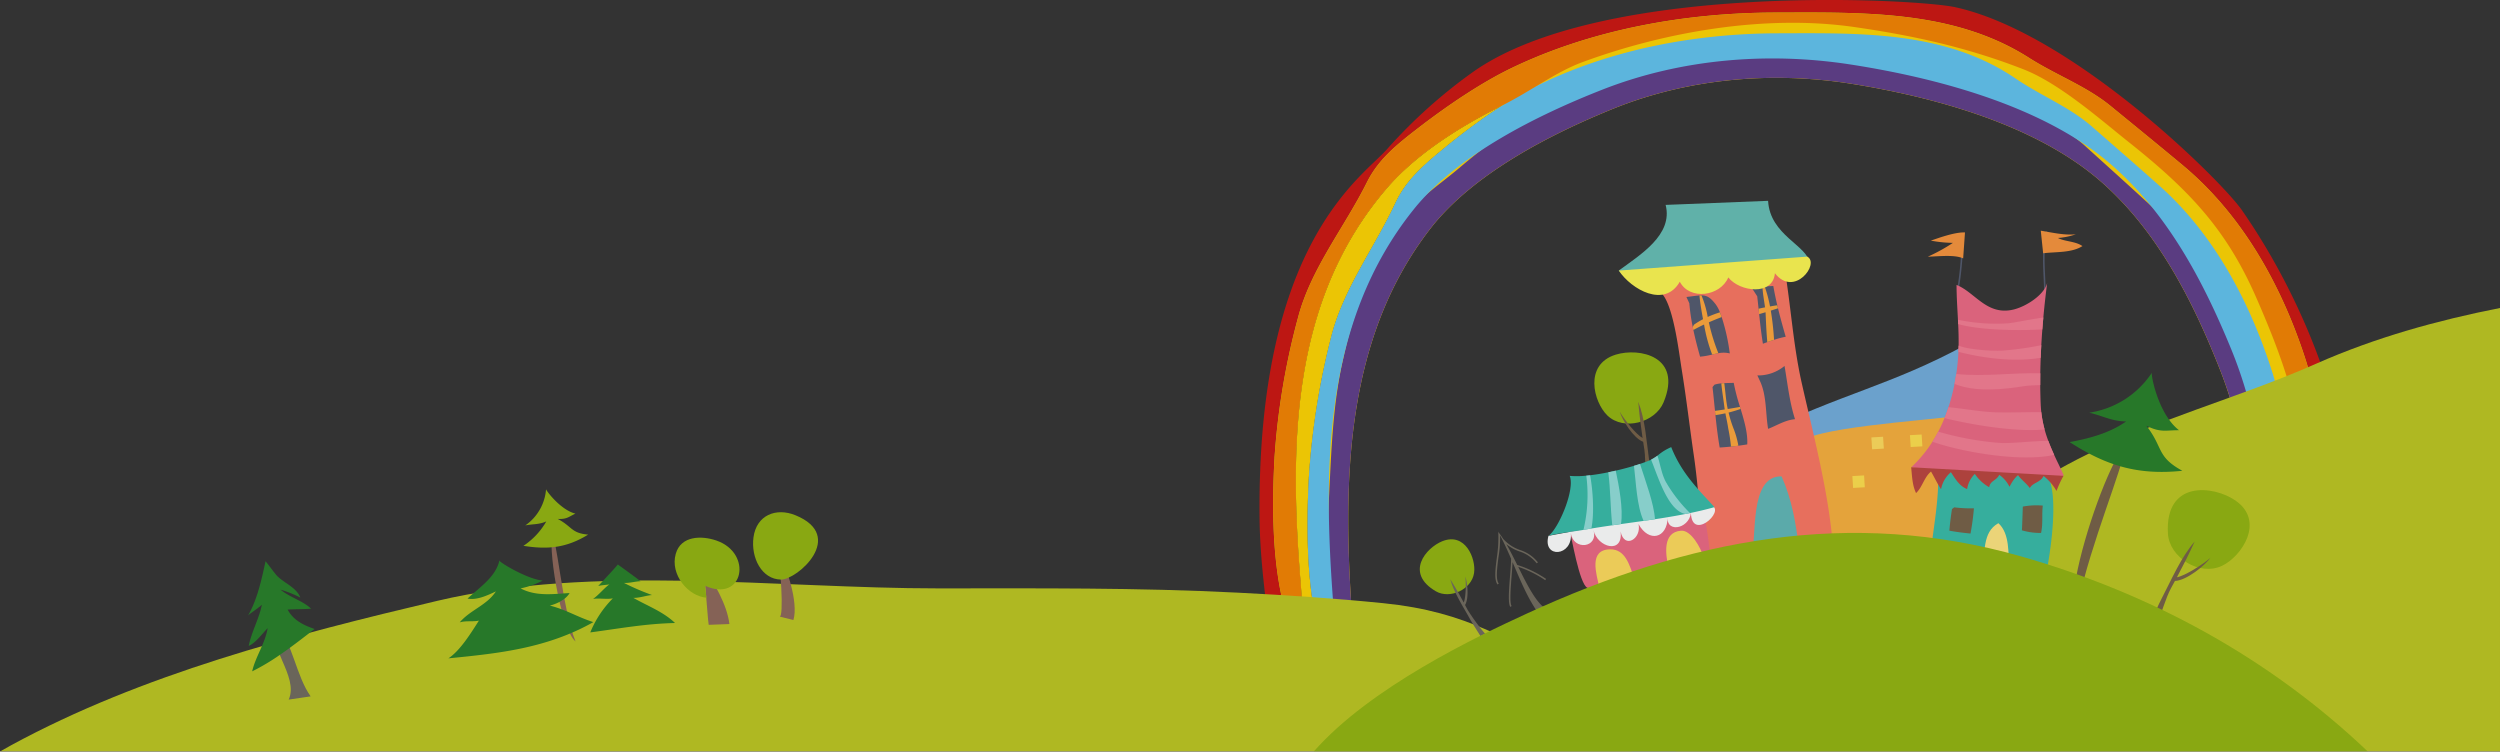 <svg xmlns="http://www.w3.org/2000/svg" xmlns:xlink="http://www.w3.org/1999/xlink" width="587.156" height="176.5" viewBox="0 0 587.156 176.5"><rect x="0" y="0" width="587.156" height="176.5" fill="#333333" stroke="none"/><defs><clipPath id="a"><rect width="587.156" height="176.5" transform="translate(0 0)" fill="none"/></clipPath></defs><g transform="translate(0 0.004)" opacity="0.9"><g transform="translate(0 -0.004)" clip-path="url(#a)"><path d="M1839.431,269.461c-2.142-10.267-2.152-22.412-1.605-32.96a178.721,178.721,0,0,1,5.162-32.781c2.831-11.535,10.156-21.078,15.165-31.787,2.549-5.45,6.582-8.887,11.478-12.905a148.357,148.357,0,0,1,13.731-10.086c-10.547,5.256-20.569,11.752-27.253,19.542-22.781,26.552-22.782,61.086-20.2,92.83.641,7.891.882,15.653,1.827,23.532,0,.025.006.051.01.078.15,1.165.642,3.308,1.222,5.886h3.511c-.109-.879-.211-1.76-.295-2.644a168.658,168.658,0,0,0-2.749-18.705" transform="translate(-1530.428 -124.236)" fill="#ffd500"/><path d="M1853.67,974.617h.24c-.579-2.578-1.072-4.721-1.222-5.886.2,1.578.649,3.679.982,5.886" transform="translate(-1545.373 -808.042)" fill="#d4b9c5"/><path d="M1788.6,140.348c-2.286-10.267-2.3-22.412-1.713-32.96a168.3,168.3,0,0,1,5.51-32.781c3.022-11.535,10.84-21.078,16.186-31.787,2.721-5.45,7.026-8.887,12.252-12.905,6.42-4.935,14.5-10.487,21.988-14.062,18.679-8.92,40.432-12.857,61.516-12.905,20.879-.048,42.08-.618,59.721,10.616,6.45,4.107,13.489,6.662,19.181,11.32s11.355,9.264,16.934,13.916c14.063,11.727,22.981,28.037,28.437,44.339,3.67,10.967,5.274,22.613,7.121,33.869a52.429,52.429,0,0,1-.36,19.172c-.822,3.751-1.592,8.241-2.644,12.28-2.215-.042-4.17-.07-5.572-.173q.04-2.331.079-4.65c-.447,2.351-.9,4.865-1.424,7.3,2.5-.129,6.174-1.953,7.491.06,1.076,1.644,2.305,3.242,4.344,3.68,12.3-53.027-18.29-97.683-23.538-105.285-4.755-6.889-39.848-41.714-67.39-47.712-9.043-1.969-83.267-6.156-113.379,15.333a120.2,120.2,0,0,0-20.034,18.029c-6,6.771-30.632,22.027-29.933,86.778.106,9.778,1.521,19.495,2.653,29.206.558,4.781,1.118,9.561,1.59,14.351q.059.595.116,1.189h4.791c-.33-2.507-.734-5-.99-7.517a158.669,158.669,0,0,0-2.935-18.705" transform="translate(-1487.548 0.004)" fill="#cc1410"/><path d="M1839.612,68.43c9.875-12.722,27.8-21.992,42.7-28.052,17.689-7.195,37.41-8.944,56.231-5.936,19.81,3.168,43.512,9.756,58.66,23.055,13.229,11.615,21.487,28,27.76,43.858,8.41,21.27,8.58,42.837,8.258,65.2q1.895-.256,3.8-.463c1.629-.175,3.266-.313,4.906-.4.524-2.439,1.372-4.207,1.345-2.653,1.4.1,3.357.131,5.572.173,1.052-4.039,1.823-8.529,2.644-12.28a52.428,52.428,0,0,0,.36-19.171c-1.847-11.256-3.451-22.9-7.121-33.869-5.455-16.3-14.374-32.612-28.437-44.339-5.579-4.652-11.25-9.263-16.934-13.916s-12.731-7.214-19.181-11.32c-17.641-11.233-38.842-10.663-59.721-10.615-21.084.048-42.837,3.985-61.516,12.9-7.488,3.575-15.568,9.127-21.988,14.062-5.227,4.018-9.531,7.455-12.252,12.9-5.347,10.71-13.164,20.253-16.186,31.787a168.274,168.274,0,0,0-5.51,32.781c-.584,10.548-.573,22.693,1.713,32.96a158.647,158.647,0,0,1,2.935,18.705c.257,2.517.66,5.01.99,7.517h3.317c-.338-2.244-.8-4.377-.991-5.964-.945-7.879-1.186-15.641-1.827-23.532-2.579-31.744-2.578-66.278,20.2-92.83,6.684-7.79,16.706-14.286,27.253-19.542a148.37,148.37,0,0,0-13.731,10.086c-4.9,4.018-8.929,7.456-11.478,12.905-5.009,10.71-12.333,20.252-15.165,31.787a178.744,178.744,0,0,0-5.162,32.781c-.546,10.548-.536,22.693,1.606,32.96a168.683,168.683,0,0,1,2.749,18.705c.084.884.186,1.765.295,2.644h6.949c-.588-6.7-.82-13.334-1.315-20.065C1819,129.516,1819,94.982,1839.612,68.43" transform="translate(-1503.656 -14.751)" fill="#ffd500"/><path d="M1904.072,115.854c9.875-12.722,27.8-21.992,42.7-28.052,17.689-7.195,37.41-8.944,56.231-5.936,19.81,3.168,43.512,9.756,58.66,23.055,13.229,11.615,21.487,28,27.76,43.858,8.411,21.27,8.58,42.837,8.259,65.2q1.9-.256,3.8-.463,1.261-.135,2.527-.239c.349-1.908.679-3.775,1.018-5.488a57.869,57.869,0,0,0,.325-19.171c-1.671-11.256-3.122-22.9-6.442-33.869-4.935-16.3-13-32.612-25.723-44.339-5.046-4.652-10.176-9.263-15.318-13.916s-11.517-7.213-17.35-11.32c-15.958-11.233-35.137-10.663-54.023-10.615-19.072.048-38.75,3.985-55.647,12.905-6.773,3.575-14.082,9.127-19.889,14.062-4.728,4.018-11,8.1-14.2,13.174a92.968,92.968,0,0,0-13.083,31.348c-2.528,10.665-2.883,22.11-3.426,32.951-.527,10.548-.518,22.693,1.55,32.96.7,3.467,1.643,10.3,2.447,16.792h2.869c-.588-6.7-.82-13.334-1.315-20.065-2.333-31.744-2.333-66.278,18.275-92.83" transform="translate(-1568.116 -62.175)" fill="#5e3d8a"/><path d="M1857.414,181.207c-2.417-31.744-2.415-66.278,18.927-92.83,10.227-12.723,28.795-21.992,44.224-28.052,18.321-7.195,38.746-8.944,58.239-5.936,20.517,3.168,45.065,9.756,60.754,23.056,13.7,11.615,22.254,27.995,28.751,43.858,9.254,22.595,8.875,45.525,8.487,69.387q.416-.047.832-.093c1.629-.175,3.266-.313,4.906-.4.206-.96.4-1.93.59-2.9q.049-.675.093-1.351c.317-5,.361-10.021.387-15.033.027-5.18.046-10.362.286-15.538,0-.061.007-.122.013-.183q-.3-2-.614-4.007a165.25,165.25,0,0,0-5.157-23.918c-5.111-16.3-13.467-32.612-26.642-44.339-5.227-4.652-10.54-9.263-15.865-13.916-4.3-3.755-9.42-6.144-14.41-9.082-1.2-.706-2.39-1.443-3.56-2.238-16.527-11.233-36.391-10.663-55.951-10.616-19.753.048-40.133,3.985-57.633,12.905-2.255,1.15-4.568,2.5-6.869,3.976a148.431,148.431,0,0,0-13.731,10.086c-4.9,4.018-8.929,7.456-11.478,12.905-5.01,10.71-12.334,20.252-15.165,31.787a178.713,178.713,0,0,0-5.162,32.781c-.546,10.548-.537,22.693,1.606,32.96a168.743,168.743,0,0,1,2.749,18.705c.084.884.186,1.765.295,2.644h2.957c-.058-.385-.108-.751-.146-1.091-.885-7.879-1.11-15.641-1.712-23.532" transform="translate(-1544.268 -39.255)" fill="#60c3f0"/><path d="M1810.96,175.361c-.945-7.879-1.186-15.641-1.827-23.532-2.579-31.744-2.578-66.278,20.2-92.83,6.684-7.79,16.706-14.286,27.253-19.542,6.677-3.329,12.393-7.778,18.779-10.128,19.555-7.195,43.063-11.227,63.868-8.218,13.407,1.939,26.182,4.66,39.657,9.918,8.537,3.331,18.163,11.879,24.657,17.038,14.624,11.615,23.106,20.774,30.042,36.637,5.016,11.474,9.581,23.438,10.638,35.163.941,10.421,3.6,17.444,3.417,28.18-.025,1.546-1,13.571-1.023,15.125,1.4.1,2.992,2.749,5.207,2.792,1.052-4.039,1.025-28.033.012-34.2-1.847-11.256-3.451-22.9-7.121-33.869-5.455-16.3-14.374-32.612-28.437-44.339-5.579-4.652-11.25-9.263-16.934-13.916s-12.731-7.213-19.181-11.32c-17.641-11.233-38.843-10.663-59.721-10.615-21.084.048-42.837,3.985-61.516,12.905-7.488,3.575-15.568,9.127-21.988,14.062-5.226,4.018-9.531,7.455-12.252,12.9-5.347,10.71-13.164,20.253-16.186,31.787a168.3,168.3,0,0,0-5.51,32.781c-.583,10.548-.573,22.693,1.713,32.96a158.663,158.663,0,0,1,2.934,18.705c.256,2.518.66,5.011.99,7.517h3.557c-.579-2.578-1.072-4.721-1.222-5.886,0-.027-.007-.053-.01-.078" transform="translate(-1503.656 -14.75)" fill="#f48300"/><path d="M2566.108,436.083c-14.757,2.913-29.242,6.923-43.2,13.094-18.2,8.046-38.343,13.274-55.922,22.376-25.535,13.222-48.915,33.7-72.218,50.507-7.315,5.277-15.7,11.327-22.282,18.187h193.62Z" transform="translate(-1978.952 -363.747)" fill="#bdc720"/><path d="M374.026,846.6c-19.549-10.72-29.234-17.406-49.157-19.415-11.391-1.149-22.781-1.891-34.21-2.473-23.46-1.195-46.883-1-70.377-1-37.642,0-80.849-5.751-117.633,2.937-33.835,7.992-69.316,17.212-99.992,33.883q-1.341.729-2.658,1.489H383.28Z" transform="translate(0 -685.521)" fill="#bdc720"/><path d="M780.978,758.142c1.021-2.16,2.342,16.316,5.573,24.268-3.74-3.26-6.69-23.677-5.273-25.036Z" transform="translate(-651.381 -631.744)" fill="#8e675a"/><path d="M753.363,698.4c-1.548.706-1.983,1.356-4.163,1.245,3.429,1.8,3.143,3.338,7.149,3.684-5.068,3.113-9.443,3.555-15.2,2.633a17.034,17.034,0,0,0,5.372-5.734c-1.739.78-3.121.578-4.932.941a11.389,11.389,0,0,0,4.872-8.5c.082.424,3.452,4.881,6.9,5.734" transform="translate(-618.213 -577.769)" fill="#92b50e"/><path d="M657.007,797.912a19.763,19.763,0,0,1-5.177,1.831c3.779,2.016,8.173,1.239,11.5,1.1-.906,1.584-3.162,2.582-4.638,2.937,3.991,1.028,6.307,2.625,10.22,3.886-10.927,6.147-22.122,7.336-34.057,8.51,2.8-1.816,5.416-6.131,7.176-8.867-1.318.322-3.125-.036-4.52.429,2.44-2.919,6.356-3.995,8.509-7.288-2.141,1.018-4.54,2.1-6.657,1.684,2.834-2.659,6.669-5.092,7.49-9.02-.829.017,6.29,4.421,10.15,4.8" transform="translate(-529.552 -661.552)" fill="#268028"/><path d="M847.555,803.012c-1.285.029-2.545.46-3.9.39a58.3,58.3,0,0,0,6.6,2.846c-1.351.1-2.86.684-4.383.67,3.322,1.9,6.958,3.2,9.784,5.9-7.048.171-12.92,1.275-19.913,2.211a24.417,24.417,0,0,1,5.3-8c-1.4.276-3.276-.1-4.65.133,1.3-.891,2.7-2.623,3.842-3.42-.62.135-1.793.172-2.633.376,1.9-2,5.049-5.41,4.59-5.055,0,0,4.129,2.959,5.363,3.949" transform="translate(-697.112 -666.496)" fill="#268028"/><path d="M1103.09,793.414c1.235-4.029-1.528-12.7-4.035-16.794,1.084,3.13,1.839,16.463.771,15.99Z" transform="translate(-916.749 -647.798)" fill="#8e675a"/><path d="M1072.816,741.054c-4.489-.058-7.082-5.1-6.445-9.913.691-5.222,5.3-7.061,9.849-5.2,12,4.9.47,15.164-3.4,15.114" transform="translate(-889.407 -604.934)" fill="#92b50e"/><path d="M1002.113,815.213c-.546-4.618-3.669-9.717-6.1-13.6.551,4.815,1.117,14.557,1.3,13.783Z" transform="translate(-830.802 -668.648)" fill="#8e675a"/><path d="M962.691,775.4c-4.259-.326-8.6-5.4-7.216-10.305,1.2-4.264,6.038-4.331,9.545-3.126,8.653,2.973,6.362,14.754-2.7,10.6Z" transform="translate(-796.767 -635.019)" fill="#92b50e"/><path d="M2262.484,499.466c-7.567,2.308-5.257,11.148-1.995,14.3,3.809,3.68,11.226,1.687,13.207-3.109,4.49-10.871-5.755-12.856-11.212-11.191" transform="translate(-1882.975 -416.184)" fill="#92b50e"/><path d="M2298.94,578.268q.132.86.272,1.725c.49,3.039-.028,10.192.111,12.359l1.913.222.039-.014c-.362-2.718-.56-7.32-.932-9.965-.622-4.424-.93-9.595-2.556-13.72.239,2.871.594,5.678,1.017,8.507-1.513-.82-4.273-4.281-5.354-6.17.558,1.91,3.17,6.2,5.489,7.057" transform="translate(-1913.025 -474.511)" fill="#766047"/><path d="M3085.229,696.4c7.09,4.878,1.44,13.194-3.13,15.35-5.336,2.518-12.384-1.988-12.709-7.57-.737-12.654,10.727-11.3,15.84-7.78" transform="translate(-2560.226 -578.861)" fill="#92b50e"/><path d="M3044.584,787.359c1.038-3.157,2.42-7.577,3.577-9.685q.462-.842.915-1.682c2.745-.113,7.048-3.653,8.331-5.43-1.822,1.582-5.98,4.222-7.866,4.563,1.476-2.766,2.873-5.531,4.172-8.4-3.211,3.7-5.422,8.908-7.689,13.247-.872,1.668-1.964,4.193-3,6.493q.786.437,1.559.895" transform="translate(-2538.264 -639.544)" fill="#766047"/><path d="M2939.418,667.047q.792.156,1.576.326l.271.061c3.812-14.307,11.243-31.761,8.89-30.358-2.979,3.8-8.7,18.941-10.737,29.971" transform="translate(-2451.842 -531.334)" fill="#766047"/><path d="M3004.458,633.037l.938-.8a2.325,2.325,0,0,0-.937.8" transform="translate(-2506.094 -527.362)" fill="#766047"/><path d="M2956.083,541.326c-3.052-.027-4.277.644-7.677-1.058,4.027,5.129,2.322,7.239,8.457,10.581-10.644,1.116-18.009-1.3-26.474-6.739,4.592-.836,9.385-2.11,13.259-4.848-3.417-.05-5.466-1.328-8.661-2.057a21.393,21.393,0,0,0,14.708-9.371c-.213.7,1.564,9.78,6.39,13.491" transform="translate(-2444.31 -440.28)" fill="#268028"/><path d="M2550.022,592.587c5.951-.281,27.263-1.737,21.818,2.12.328-6.717,8.405-42.342,8.405-42.342-8.684,3.736-20.715,2.142-30.356,4.259-13.356,2.932-10.26,4.8-11.114,13.826-.325,3.431-2.368,11.481-.384,16.019,4.638-.755,6.938,6.34,11.632,6.118" transform="translate(-2116.621 -460.741)" fill="#f7af3c"/><path d="M2543.277,488.426c-17.4,9.474-29.722,11.634-47.666,20.593,7.5,1.379.268,3.075,8.408,2.756,1.8-3.977,30.285-5.562,36.484-6.627.69-.118,2.774-16.723,2.774-16.723" transform="translate(-2081.652 -407.408)" fill="#71addd"/><path d="M2704.453,618.15l2.75-.16-.175-2.784-2.75.16Z" transform="translate(-2255.707 -513.159)" fill="#ffe04c"/><path d="M2649.858,621.325l2.75-.16-.175-2.784-2.75.16Z" transform="translate(-2210.167 -515.806)" fill="#ffdc5c"/><path d="M2622.927,676.059l2.75-.16-.175-2.784-2.75.16Z" transform="translate(-2187.703 -561.461)" fill="#ffe04c"/><path d="M2349.142,384.066c3.065,2.188,4.4,13.811,5.123,18.293,1.084,6.683,1.854,13.408,2.828,20.061,1.233,8.423,1.544,17.041,2.952,25.413a278.03,278.03,0,0,0,29.776-2.872c-.689-12.417-4.666-27.453-7.377-39.49-2.021-8.974-2.548-18.133-4.074-27.211-5.774.359-11.927,1.77-17.822,2.452-3.565.413-8.88-.376-11.637,1.315Z" transform="translate(-1959.285 -315.515)" fill="#fb7562"/><path d="M2488.93,521.831c1.514,3.352,1.226,7.485,1.844,11.074,1.935-.727,4.008-2.084,6.318-2.263-1.306-4.055-1.724-8.226-2.465-12.512a9.7,9.7,0,0,1-6.38,2.229Z" transform="translate(-2075.509 -432.185)" fill="#525a6f"/><path d="M2479.839,693.294c1.34-4.16-.65-19.007,7.084-18.8,2.436,5.462,3.384,11.087,4.081,17.021Z" transform="translate(-2068.496 -562.611)" fill="#5fb7b7"/><path d="M2485.529,404.937c.269,1.549.583,3.048.931,4.526.055.237.112.474.17.71.544,2.235,1.162,4.432,1.809,6.685a21.468,21.468,0,0,0-2.735.718c-.539.175-1.068.36-1.582.546-.354.126-.7.253-1.036.375-.371-2.287-.637-4.62-.886-6.953-.045-.424-.09-.847-.135-1.271-.1-.976-.206-1.951-.316-2.921l-1.251-1.925a15.138,15.138,0,0,1,2.491-.357c.172-.013.344-.024.514-.033.693-.041,1.379-.065,2.027-.1" transform="translate(-2069.045 -337.767)" fill="#525a6f"/><path d="M2492.64,410.243q.846-.146,1.7-.273c.055.237.112.474.17.71q-.847.282-1.691.547a65.564,65.564,0,0,1,.765,6.856c-.539.175-1.068.36-1.582.546-.211-2.183-.3-4.485-.395-6.66-.005-.118-.013-.239-.022-.362q-.752.227-1.505.444c-.045-.424-.09-.847-.136-1.271.508-.115,1.015-.221,1.522-.32-.206-1.589-.555-3.293-.6-4.882.172-.013.344-.024.514-.033a31.224,31.224,0,0,1,1.257,4.7" transform="translate(-2076.926 -338.274)" fill="#ffa63b"/><path d="M2303.035,285.3c1.8,7.045-6.026,11.746-11.006,15.425,4.685,4.691,20.147,1.956,26.585,1.543,6.616-.424,12.053-.8,18.219-3.3-.4-4.111-9.292-6.488-9.737-14.623-8.476.332-24.061.956-24.061.956" transform="translate(-1911.839 -237.178)" fill="#65bfb6"/><path d="M2292.029,366.644c2.973,4.459,10.774,8.886,14.334,2.617,2.342,4.473,9.545,3.411,11.388-1.01,2.668,3.407,10.517,4.384,10.947-.983,4.511,5.819,10.651-2.287,7.6-3.9Z" transform="translate(-1911.839 -303.097)" fill="#fdf751"/><path d="M2429.7,542.051a45.746,45.746,0,0,0,1.476,5.649c.048.159.1.319.145.479.872,2.863,1.7,5.751,1.554,8.335-.686.111-1.382.214-2.083.307q-.865.112-1.734.205c-.891.094-1.782.168-2.66.218-.433-2.5-.733-5.046-1-7.6q-.053-.506-.1-1.01c-.19-1.865-.37-3.73-.579-5.58l.452-.568a7.445,7.445,0,0,1,1.627-.31q.343-.032.692-.05c.78-.042,1.56-.042,2.213-.075" transform="translate(-2022.512 -452.138)" fill="#525a6f"/><path d="M2434.084,548.077c.049.159.1.318.145.479a29.214,29.214,0,0,1-2.822.851,27.622,27.622,0,0,0,1.284,4.07,19.954,19.954,0,0,1,1.009,3.72q-.865.112-1.734.205a38.908,38.908,0,0,0-.649-4.292c-.171-1.18-.444-2.357-.663-3.527-.755.166-1.531.31-2.347.437q-.054-.506-.1-1.011c.77-.1,1.533-.213,2.293-.328-.035-.235-.07-.47-.1-.7-.212-1.79-.539-3.6-.7-5.425q.342-.032.692-.05c.277,1.979.378,4.086.781,5.909.011.053.023.106.035.159q1.443-.228,2.873-.493" transform="translate(-2025.425 -452.514)" fill="#ffa63b"/><path d="M2394.71,420.41a8.179,8.179,0,0,1,.945,1.806c.139.345.275.716.406,1.107a46.805,46.805,0,0,1,1.905,8.543,6.122,6.122,0,0,0-2.68-.042c-.481.079-.967.191-1.458.307a16.6,16.6,0,0,1-2.838.5c-.578-2.048-1.13-4.143-1.579-6.266-.049-.233-.1-.465-.143-.7a49.009,49.009,0,0,1-.807-5.582l-.683-1.473c1.312-.14,2.279-.307,3.067-.358.165-.011.321-.016.469-.015,1.272.006,2.1.468,3.4,2.173" transform="translate(-1991.705 -348.862)" fill="#525a6f"/><path d="M2400.275,423.3a25.1,25.1,0,0,1,2.875-1.085l.406,1.107c-1.015.4-2.02.8-3.014,1.244.04.188.082.37.123.546a45.832,45.832,0,0,0,2.117,6.711c-.481.079-.967.192-1.457.307a36.314,36.314,0,0,1-1.906-7.053c-.842.4-1.678.822-2.511,1.288-.049-.233-.1-.465-.143-.7l.279-.541a18,18,0,0,1,2.134-1.294c-.417-2.223-.74-4.336-.837-5.579.164-.011.321-.016.469-.016a23.326,23.326,0,0,1,1.466,5.063" transform="translate(-1999.201 -348.861)" fill="#ffa63b"/><path d="M2252.878,715.345c1.27,1.132,2.129,10.14,2.383,11.775q-.771.193-1.54.392-4.206,1.077-8.343,2.213c-2.714.74-5.417,1.489-8.13,2.236l-1.008.277c-1.1.3-3.914,1.4-6.326,2.008-1.55.391-2.936.584-3.6.24-1.858-.964-3.724-12.095-4.181-13.845,0,0,28.784-7.044,30.744-5.295" transform="translate(-1853.538 -596.454)" fill="#ec6884"/><path d="M2191.477,722.868c-1.473,5.42,5.8,4.886,5.257-.649.568,4.2,6.578,3.487,5.3-.71.988,4.156,7.039,5.731,6.38.339.9,4.254,4.967,1.666,4.217-1.743,2.395,4.386,6.757,3.417,6.848-1.614-.369,4.031,5.845,2.541,5.464-1.862-.426,8.219,8.381.305,4.8-.883Z" transform="translate(-1827.801 -597.019)" fill="#feffff"/><path d="M2221.3,633.051c2.354,5.944,6.049,9.67,10.173,14.1-1.9.531-3.824.987-5.754,1.389q-.522.109-1.045.213h0c-2.384.473-4.785.872-7.192,1.237q-1.327.2-2.657.391c-1.769.253-3.542.5-5.314.746q-1.024.144-2.047.291c-1.641.237-3.281.485-4.916.755q-.932.154-1.862.32c-2.8.5-5.451.669-8.21,1.4,2.312-1.639,6.293-10.827,4.982-14.083a20.784,20.784,0,0,0,3.9-.054q.441-.043.9-.095c1.367-.161,2.821-.4,4.274-.7.585-.118,1.17-.244,1.75-.379,1.492-.344,2.949-.733,4.28-1.136.491-.15.964-.3,1.416-.452.779-.26,1.494-.522,2.12-.777.164-.066.323-.14.479-.219a10.793,10.793,0,0,0,1.495-.942,12.547,12.547,0,0,1,3.236-2.006" transform="translate(-1828.793 -528.043)" fill="#36bba9"/><path d="M2243.529,672.9c.616,3.2,1.06,8.755.3,12.515q-.931.154-1.862.32a35.215,35.215,0,0,0,.67-12.74q.441-.042.9-.095" transform="translate(-1870.077 -561.278)" fill="#90dfda"/><path d="M2278.924,666.4c.734,3.443,1.8,8.969,1.234,12.545q-1.024.144-2.047.291c-.455-4.044-.4-8.246-.937-12.458.585-.118,1.17-.244,1.75-.379" transform="translate(-1899.448 -555.862)" fill="#90dfda"/><path d="M2314.946,656.83c1.224,3.854,3.333,9.443,3.509,13q-1.327.2-2.656.391c-1.642-3.561-1.789-9.141-2.269-12.935.491-.15.965-.3,1.416-.452" transform="translate(-1929.773 -547.878)" fill="#90dfda"/><path d="M2339.234,645.143c.684,2.052.964,4.294,1.986,6.179a34.586,34.586,0,0,0,5.667,7.305q-.522.109-1.045.213h0c-4.048-.672-6.378-8.495-8.1-12.756a10.776,10.776,0,0,0,1.495-.942" transform="translate(-1949.967 -538.129)" fill="#90dfda"/><path d="M2267.986,784.274l-1.008.277c-1.1.3-3.914,1.4-6.326,2.008l-.77.125c-.661-3.124-2.559-8.8,2.529-8.9,3.639-.069,4.563,3.773,5.575,6.49" transform="translate(-1884.275 -648.768)" fill="#ffdc5c"/><path d="M2368.059,757.8q-4.206,1.077-8.343,2.213c-.63-3.028-1.475-8.3,3-8.63,2.228-.165,4.553,3.772,5.338,6.418" transform="translate(-1967.875 -626.741)" fill="#ffdc5c"/><path d="M2127.445,771.533l1.357-1.053c-2.242-1.7-4.221-5.679-6.212-9.688a25.911,25.911,0,0,1,6.344,3.138l.2-.3a25.88,25.88,0,0,0-6.771-3.284c-.841-1.691-1.685-3.372-2.553-4.877a9.821,9.821,0,0,0,3.1,1.717,8.329,8.329,0,0,1,4.023,2.786l.292-.218a8.742,8.742,0,0,0-4.175-2.9,9.392,9.392,0,0,1-4-2.639,20.249,20.249,0,0,0-1.214-1.722l.073.13a30.4,30.4,0,0,1-.308,5.8c-.365,2.813-.709,5.47.143,6.517l.283-.23c-.753-.926-.4-3.628-.064-6.241a25.881,25.881,0,0,0,.367-5.079q.23.432.453.874v.058l.084.113c.718,1.434,1.39,2.938,2.051,4.463,0,.991-.117,2.445-.239,3.98-.253,3.205-.515,6.52.064,7.328l.3-.212c-.5-.7-.222-4.241,0-7.086.093-1.172.181-2.3.22-3.21,1.826,4.256,3.6,8.6,6.041,11.956a1.394,1.394,0,0,0,.138-.116" transform="translate(-1766.022 -627.668)" fill="#706a5e"/><path d="M2015.592,764.051c5.373-2.158,7.932,4.1,7.44,7.465-.574,3.927-5.722,6.2-8.972,4.3-7.368-4.295-2.342-10.214,1.532-11.77" transform="translate(-1676.829 -636.945)" fill="#92b50e"/><path d="M2061.6,829.738a50.236,50.236,0,0,1-4.1-5.607q-.3-.572-.6-1.138c.958-1.58.575-5.308.056-6.688.208,1.609.142,4.921-.369,6.1-1-1.856-2.031-3.668-3.157-5.463.879,3.175,2.976,6.352,4.565,9.237.611,1.109,1.619,2.661,2.524,4.1q.538-.278,1.082-.54" transform="translate(-1712.815 -680.9)" fill="#706a5e"/><path d="M2772.548,351.455c-.122.025-.245.045-.368.062a78.378,78.378,0,0,1-.977,9.56l.364.053a78.1,78.1,0,0,0,.982-9.676" transform="translate(-2311.53 -293.157)" fill="#525a6f"/><path d="M2738.272,329.065c-2.544-.089-6.493,1.425-8.025,1.924a29.513,29.513,0,0,0,5.19.53,41.155,41.155,0,0,1-5.9,3.246c2.607-.062,6.264-.528,8.307.395Z" transform="translate(-2276.772 -274.478)" fill="#f7933c"/><path d="M2759.963,687.838c-2.952-.243-5.9-.385-8.854-.524-2.251-.106-4.5-.212-6.749-.36a93.643,93.643,0,0,1-11.873-1.431c.7-7.161,2.286-14.216,1.918-21.423l25,.559c3.721,3.5,1.507,18.288.562,23.178" transform="translate(-2279.237 -553.943)" fill="#36bba9"/><path d="M2893.006,341.877c-.025-.842-.07-1.737-.117-2.684-.189-3.817-.4-8.144.517-11.506l.354.1c-.906,3.305-.693,7.6-.5,11.391.047.949.091,1.845.116,2.691Z" transform="translate(-2412.893 -273.332)" fill="#525a6f"/><path d="M2889.543,326.611c2.752.452,5.517,1.118,8.242.851a16.387,16.387,0,0,1-4.21.862c1.5.844,4.131.749,5.751,1.906-2.568,1.641-6.28,1.306-9.229,1.694Z" transform="translate(-2410.24 -272.434)" fill="#f7933c"/><path d="M2742.261,445.909c-1.122.355-29.812-.261-35.776-2.018a30.509,30.509,0,0,0,4.909-5.939q.736-1.158,1.372-2.374.813-1.549,1.471-3.181.511-1.262.936-2.563a46.194,46.194,0,0,0,1.416-5.472q.227-1.157.406-2.332c.048-.315.092-.632.135-.949.2-1.467.314-2.88.374-4.254.022-.49.036-.973.043-1.454.029-1.726-.021-3.4-.1-5.062q-.023-.505-.051-1.009c-.138-2.688-.322-5.359-.332-8.178,4.371,1.7,7.145,7.391,13.546,5.733,2.843-.735,7.012-3.361,7.741-6.2-.346,2.657-.652,5.373-.9,8.116q-.13,1.393-.235,2.793-.142,1.845-.244,3.7-.085,1.484-.139,2.966-.07,1.827-.1,3.645-.019,1.388-.012,2.763.015,2.282.109,4.521c.028.635.075,1.251.142,1.85a26.472,26.472,0,0,0,.778,4.059c.25.919.542,1.805.864,2.672.415,1.118.881,2.206,1.376,3.29,1.016,2.229,1.206,2.431,2.267,4.878" transform="translate(-2257.547 -334.199)" fill="#ec6884"/><path d="M2792.088,452.38c-6.532.36-15.08.1-19.768-1.258q-.024-.505-.051-1.009a43.752,43.752,0,0,0,11.626.836c1.318-.07,4.924-.881,8.427-1.362q-.13,1.393-.235,2.793" transform="translate(-2312.419 -375.011)" fill="#f57d93"/><path d="M2792.235,491.674c-6.178,1.038-13.361.129-19.33-1.4.022-.49.036-.973.043-1.454a14.575,14.575,0,0,0,1.94.551,40.573,40.573,0,0,0,8.182.628,73.548,73.548,0,0,0,9.3-1.288q-.085,1.484-.139,2.966" transform="translate(-2312.949 -407.643)" fill="#f57d93"/><path d="M2787.528,531.215c-1.434.068-2.817.1-3.836.261-4.615.751-11.384,1.5-16.3-.537q.227-1.157.406-2.332c6.565.692,13.127-.336,19.743-.155q-.019,1.387-.012,2.763" transform="translate(-2308.351 -440.777)" fill="#f57d93"/><path d="M2776.731,581.777c-7.051.655-17.42-1.169-23.517-2.671q.512-1.261.936-2.563c3.606.33,7.677,1.1,11.012,1.2,3.675.114,7.218-.083,10.791-.026a26.473,26.473,0,0,0,.778,4.059" transform="translate(-2296.525 -480.908)" fill="#f57d93"/><path d="M2764.679,616.627c-7.53,1.716-21.077-.492-28.6-3.079q.736-1.158,1.372-2.374a71,71,0,0,0,14.332,2.637c2.546.217,7.466-.446,11.519-.475.415,1.118.882,2.206,1.377,3.29" transform="translate(-2282.232 -509.796)" fill="#f57d93"/><path d="M2760.714,718.753c-.268,1.683-.477,3.4-.619,5.08,1.625.292,3.329.52,4.97.666a59.324,59.324,0,0,0,.8-5.919,31.085,31.085,0,0,1-4.628-.229Z" transform="translate(-2302.264 -599.195)" fill="#766047"/><path d="M2862.83,721.343a15.267,15.267,0,0,0,4.5.614c.484-2.247.146-4.148.4-6.422a17.012,17.012,0,0,0-4.691.235s-.128,4.352-.213,5.573" transform="translate(-2387.958 -596.788)" fill="#766047"/><path d="M2810.813,751.252c-2.25-.106-4.5-.212-6.749-.36,1.5-3.09.223-7.894,4.215-10.139,2.715,2.423,2.306,7.162,2.534,10.5" transform="translate(-2338.94 -617.88)" fill="#ffe680"/><path d="M2706.021,661.6c.208,2.006.246,4.2,1.149,6.064,1.513-1.413,1.87-3.689,3.518-5.058.792,1.367,1.579,3.03,2.354,4.145a6.832,6.832,0,0,1,2.319-3.99c1.12,1.74,2.039,3.258,3.8,3.967a6.374,6.374,0,0,1,1.811-3.562,9.879,9.879,0,0,0,3.37,3.117c.28-1.578,1.618-1.444,2.374-2.9a7.5,7.5,0,0,1,2.405,2.815c.979-2.05,2.3-3.087,2.042-2.667.9,1.162,1.817,1.753,2.726,2.948.74-1.311,2.5-1.292,3.233-2.829a12.288,12.288,0,0,1,3.036,3.521,25.712,25.712,0,0,1,1.638-3.556Z" transform="translate(-2257.16 -551.86)" fill="#ba443e"/><path d="M1910.107,773.538c-11.712,5.388-36.639,17.212-49.952,32.353h247.558c-23.381-22.224-51.219-37.2-81.435-45.826-40.153-11.461-77.918-4.125-116.172,13.472" transform="translate(-1551.602 -629.391)" fill="#92b50e"/><path d="M391.193,900.392c2.514-5.471-5.53-12.879-2.99-17.928,4.031,4.895,4.724,12.348,8.148,17.174Z" transform="translate(-323.391 -736.085)" fill="#706a5e"/><path d="M361.15,815.047c2.021-1.472,3.981-3,5.83-4.438-2.669-.922-4.991-2.063-6.327-4.559,1.82-.12,3.7-.067,5.509-.208-1.806-1.79-5.041-2.679-7.176-4.472a26.057,26.057,0,0,1,4.646,1.858c-.838-2.249-3.495-3.261-5.242-4.883-.769-.713-2.163-2.792-2.921-3.638-.922,4.277-1.946,8.995-4.08,12.683.956-.805,2.248-1.574,3.215-2.485-.612,3.249-2.425,6.316-3.082,9.671,1.609-.689,3.022-2.7,4.436-4.161-.536,3.506-2.841,6.661-3.635,10.149a51.894,51.894,0,0,0,6.488-3.86c.786-.539,1.567-1.094,2.34-1.657" transform="translate(-293.102 -662.884)" fill="#268028"/></g></g></svg>